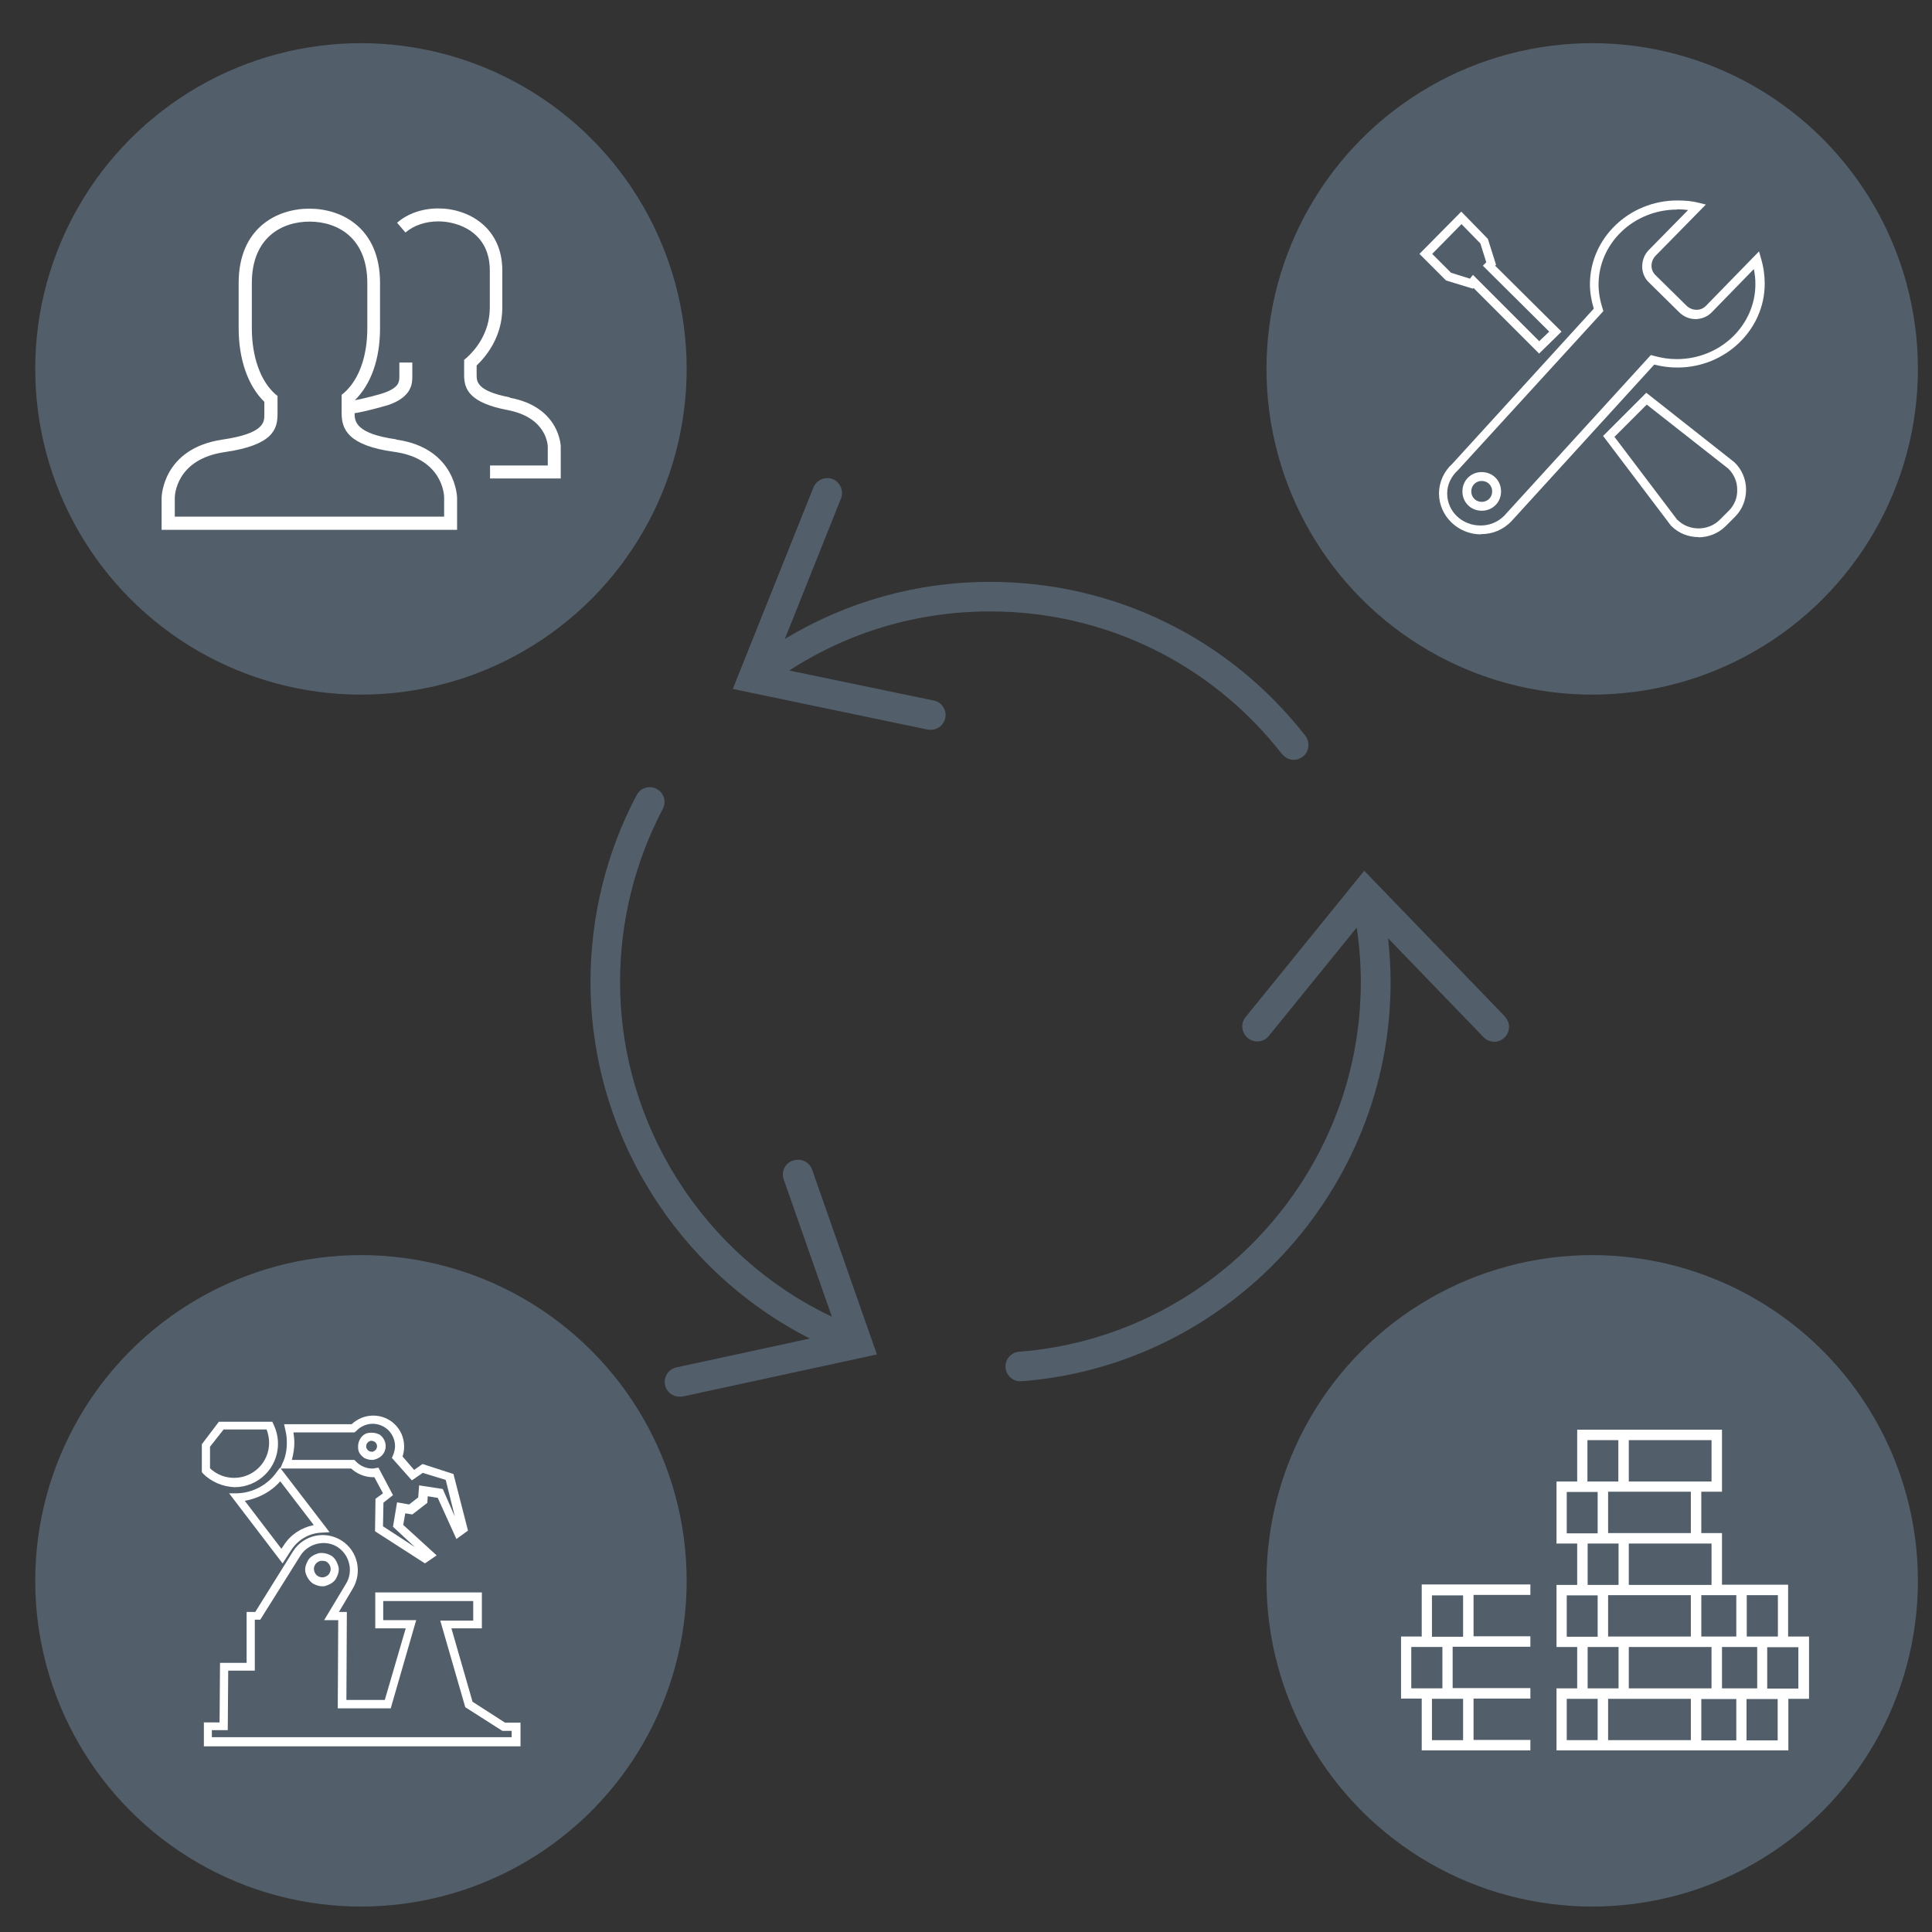 <?xml version="1.0" encoding="UTF-8"?>
<svg xmlns="http://www.w3.org/2000/svg" id="a" viewBox="0 0 85 85">
  <rect x="0" y="0" width="85" height="85" fill="#333333" stroke="none"/>
  <defs>
    <style>.cls-1{fill:#fff;}.cls-2{fill:#525f6b;}</style>
  </defs>
  <circle class="cls-2" cx="15.88" cy="69.55" r="14.33"></circle>
  <path class="cls-1" d="m12.43,68.78h0l-2.35-3.08h.35c.7-.02,1.34-.37,1.74-.93l.15-.2,2.18,2.84-.35.02c-.55.02-1.04.31-1.34.77l-.38.59h0Zm1.37-1.69l-1.47-1.92c-.4.46-.95.75-1.56.86l1.61,2.11.11-.16c.29-.46.77-.77,1.3-.88h0Z"></path>
  <path class="cls-1" d="m8.93,64.82l-.05-.05v-1.23l.75-.99h2.35l.05.11c.13.27.2.55.2.86,0,1.06-.86,1.91-1.91,1.91-.53-.02-1.03-.24-1.39-.6Zm.9-1.92l-.59.75v.95c.29.27.66.42,1.06.42.86,0,1.54-.7,1.54-1.54,0-.2-.04-.4-.11-.59.02,0-1.91,0-1.91,0Z"></path>
  <path class="cls-1" d="m8.96,75.78h.7l.02-2.62h1.17v-2.24h.38l1.67-2.68c.46-.71,1.41-.92,2.13-.46s.92,1.41.48,2.13l-.6,1.01h.35l-.02,3.87h1.69l.92-3.15h-1.34v-1.58h4.69v1.58h-1.34l.93,3.23,1.43.92h.68v1.04h-13.93s0-1.04,0-1.04Zm13.56.37h-.42l-1.63-1.04-1.1-3.81h1.45v-.86h-3.96v.84h1.45l-1.12,3.88h-2.33l.02-3.88h-.62l.95-1.58c.35-.55.18-1.28-.35-1.63s-1.28-.18-1.63.35l-1.78,2.84h-.24v2.24h-1.17l-.02,2.62h-.7v.31h13.19s0-.27,0-.27Zm-8.74-6.47c-.16-.11-.27-.27-.33-.46s0-.38.09-.55.27-.27.46-.33c.18-.04.38,0,.55.09s.27.27.33.46,0,.38-.09.55-.27.27-.46.33c-.05.02-.11.02-.16.02-.11,0-.26-.04-.38-.11Zm.33-1.01c-.09.02-.18.07-.24.16s-.07.18-.05.27.07.18.16.24c.09.05.18.07.27.05.09-.02.18-.07.24-.16h0c.05-.09.07-.18.05-.27-.02-.09-.07-.18-.16-.24-.05-.04-.13-.05-.2-.05h-.07Z"></path>
  <path class="cls-1" d="m18.66,68.76h0l-2.16-1.39.02-1.43.33-.24-.38-.71h-.07c-.35,0-.7-.15-.95-.38h-3.12l.11-.26c.13-.27.18-.57.18-.88,0-.2-.02-.38-.07-.57l-.05-.24h2.97c.26-.24.59-.38.95-.38.75,0,1.36.6,1.36,1.36,0,.15-.02.29-.07.44l.51.59.37-.26,1.36.44.64,2.49-.51.37-.82-1.81-.44-.07-.02.29-.66.51-.31-.05-.09.51,1.47,1.34-.51.35h0Zm-1.17-2.66h0l.51.09.4-.31.04-.53,1.04.16.53,1.21-.4-1.61-1.01-.31-.48.33-.88-.99.05-.11c.05-.13.09-.26.09-.4,0-.55-.44-.99-.99-.99-.27,0-.55.13-.73.33l-.07.05h-2.68c.02.15.04.29.04.44,0,.26-.04.51-.11.77h2.75l.05.05c.18.2.46.33.73.33.05,0,.09,0,.15-.02l.13-.02.64,1.21-.42.33-.02,1.04,1.41.92-.97-.9.18-1.08h0Z"></path>
  <path class="cls-1" d="m16.02,64.14c-.13-.09-.24-.22-.26-.38s0-.31.09-.46.22-.24.38-.26.31,0,.46.07c.27.18.37.55.18.84-.09.13-.22.22-.38.26-.04.02-.09.02-.13.02-.13,0-.24-.04-.35-.09Zm.33-.75h-.05c-.05.02-.11.05-.15.11h0c-.04.05-.04.11-.04.18.02.05.05.11.11.15s.11.04.18.04c.05-.02.11-.05.15-.11.07-.11.04-.26-.07-.33-.04-.02-.09-.04-.13-.04h0Z"></path>
  <circle class="cls-2" cx="15.88" cy="16.23" r="14.33"></circle>
  <path class="cls-1" d="m22.42,17.48c-1.45-.28-1.45-.7-1.45-.99v-.41c.46-.44,1.13-1.29,1.13-2.55v-1.63c0-1.87-1.46-2.73-2.82-2.73-.69,0-1.34.22-1.81.63l.37.43c.37-.32.89-.49,1.45-.49.84,0,2.26.46,2.26,2.16v1.63c0,1.13-.65,1.88-1.03,2.22l-.1.08v.68c0,.61.23,1.21,1.91,1.53,1.73.33,1.76,1.54,1.77,1.59v.85h-2.54v.57h3.11v-1.41s-.03-1.73-2.23-2.14Z"></path>
  <path class="cls-1" d="m17.44,19.33h0c-1.8-.25-1.84-.8-1.84-1.15.51-.08,1.35-.32,1.51-.37,1.04-.37,1.03-.97,1.03-1.26v-.6h-.57v.6c0,.24,0,.49-.66.73-.19.07-.87.25-1.3.33.72-.71,1.11-1.82,1.11-3.17v-1.99c0-2.41-1.67-3.27-3.11-3.27s-3.11.86-3.11,3.27v1.99c0,1.37.41,2.54,1.13,3.24v.56c0,.33,0,.83-1.84,1.1-2.65.39-2.68,2.54-2.68,2.56v1.41h13v-1.41s-.03-2.19-2.68-2.56Zm2.11,3.4H7.69v-.84c0-.07.04-1.69,2.2-2,2.14-.31,2.32-1.02,2.32-1.68v-.79l-.1-.08c-.65-.58-1.03-1.64-1.03-2.9v-1.99c0-1.99,1.31-2.7,2.54-2.7s2.54.71,2.54,2.7v1.99c0,1.25-.37,2.27-1.03,2.85l-.1.08v.8c0,.72.28,1.43,2.32,1.71,2.15.3,2.19,1.93,2.19,2v.84Z"></path>
  <circle class="cls-2" cx="70.05" cy="16.23" r="14.33"></circle>
  <path class="cls-1" d="m65.16,23.51c-1.02,0-1.85-.81-1.85-1.8,0-.5.22-.98.6-1.32l6.21-6.81c-.11-.36-.17-.73-.17-1.07,0-2.03,1.73-3.69,3.84-3.69.39,0,.67.03.94.1l.32.08-2.2,2.24c-.13.13-.19.29-.19.46,0,.16.07.31.19.42l1.34,1.32c.13.13.29.19.46.19.16,0,.31-.07.42-.19h0s2.32-2.38,2.32-2.38l.09.32c.11.37.16.74.16,1.1,0,2.03-1.73,3.69-3.84,3.69-.34,0-.67-.04-1.02-.13l-6.3,6.91c-.36.36-.81.55-1.32.55Zm8.63-14.29c-1.91,0-3.46,1.48-3.46,3.3,0,.33.06.7.18,1.06l.03.11-6.39,6.99c-.3.27-.48.64-.48,1.03,0,.79.65,1.41,1.47,1.41.4,0,.76-.15,1.04-.43l6.45-7.07.11.03c.36.1.69.15,1.03.15,1.91,0,3.46-1.48,3.46-3.3,0-.22-.02-.44-.07-.66l-1.84,1.89c-.18.19-.43.3-.7.31h-.02c-.27,0-.53-.11-.72-.3l-1.33-1.31c-.19-.18-.3-.43-.3-.7,0-.28.1-.54.3-.74l1.72-1.75c-.14-.02-.31-.03-.5-.03h0s0,0,0,0Zm-8.6,13.25c-.48,0-.85-.37-.85-.85s.37-.85.85-.85.85.37.85.85-.37.85-.85.85Zm0-1.31c-.26,0-.46.2-.46.46s.2.46.46.46.46-.2.46-.46-.2-.46-.46-.46Z"></path>
  <path class="cls-1" d="m74.73,23.63c-.44,0-.87-.16-1.2-.49l-.02-.02-2.98-3.94,1.9-1.9,3.88,3.06c.32.31.51.74.51,1.2s-.17.88-.49,1.2l-.41.41c-.32.32-.76.49-1.2.49h0Zm-.92-.75c.5.49,1.34.49,1.84,0l.41-.41c.25-.25.38-.57.37-.93,0-.35-.14-.67-.39-.92l-3.59-2.82-1.42,1.42,2.77,3.66h0Z"></path>
  <path class="cls-1" d="m67.71,15.55l-2.88-2.88-.03.03-1.18-.36-1.17-1.17,1.84-1.86,1.17,1.2.36,1.14-.04.04,2.92,2.9-.99.97h0Zm-2.91-3.46l2.92,2.92.44-.42-2.92-2.9.15-.15-.26-.83-.83-.85-1.29,1.31.83.83.83.26.13-.16h0,0Z"></path>
  <circle class="cls-2" cx="70.05" cy="69.55" r="14.33"></circle>
  <path class="cls-1" d="m62.55,72h-.91v2.73h.91v2.28h4.78v-.46h-2.5v-1.82h2.5v-.46h-3.42v-1.82h3.42v-.46h-2.5v-1.82h2.5v-.46h-4.78v2.28Zm0,2.28h-.46v-1.82h1.37v1.82h-.91Zm1.82.46v1.82h-1.37v-1.82h1.37Zm-1.37-4.55h1.37v1.82h-1.37v-1.82Z"></path>
  <path class="cls-1" d="m78.67,72v-2.28h-2.91v-2.27h-.91v-1.82h.91v-2.73h-6.37v2.28h-.91v2.73h.91v1.82h-.91v2.73h.91v1.82h-.91v2.73h10.2s0-2.27,0-2.27h.91v-2.74h-.91Zm-1.82-1.82h1.37v1.82h-1.37v-1.82Zm-6.1,1.82v-1.82h3.64v1.82h-.51s-3.13,0-3.13,0Zm.46.46v1.82h-1.36v-1.82h1.36Zm0-4.55v1.82h-1.36v-1.82h1.36Zm-.46-.46v-1.82h3.64v1.82h-3.64Zm.91,5.01h3.64v1.82h-3.64v-1.82Zm4.1,0h1.55v1.82h-1.55v-1.82Zm.63-2.28v1.82h-1.54v-1.82h.91s.63,0,.63,0Zm-1.09-2.27v1.82h-3.64s0-1.82,0-1.82h3.64Zm-3.64-4.55h3.64v1.82h-3.64v-1.82Zm-1.82,0h1.36v1.82h-1.36v-1.82Zm-.91,4.1v-1.82h1.36v1.82h-.91s-.46,0-.46,0Zm0,4.55v-1.82h1.36v1.82h-.91s-.46,0-.46,0Zm1.36,4.55h-1.36v-1.82h1.36v1.82Zm.46-1.82h3.13s.51,0,.51,0v1.82h-3.64v-1.82Zm5.64,1.83h-1.54v-1.82h1.54v1.82Zm1.82,0h-1.37v-1.82h1.37v1.82Zm.91-2.28h-1.37v-1.82h1.37v1.82Z"></path>
  <path class="cls-2" d="m66.2,44.71l-6.18-6.4-5.22,6.44c-.23.28-.18.69.1.92.12.1.27.15.41.15.19,0,.38-.08.51-.24l3.87-4.77c.12.79.18,1.6.18,2.41,0,8.47-6.6,15.6-15.03,16.25-.36.03-.63.34-.6.7.03.34.31.6.65.6.02,0,.03,0,.05,0,9.11-.7,16.24-8.4,16.24-17.55,0-.65-.04-1.3-.11-1.94l4.2,4.35c.25.26.66.27.92.02.26-.25.27-.66.02-.92Z"></path>
  <path class="cls-2" d="m34.88,51.06c-.34.12-.52.49-.4.83l2.12,6.04c-5.63-2.67-9.32-8.42-9.32-14.73,0-2.65.65-5.28,1.88-7.61.17-.32.05-.71-.27-.88-.32-.17-.71-.05-.88.27-1.33,2.51-2.03,5.35-2.03,8.22,0,6.65,3.81,12.72,9.65,15.69l-5.87,1.27c-.35.08-.58.42-.5.78.07.31.34.51.64.51.05,0,.09,0,.14-.01l8.54-1.85-2.85-8.13c-.12-.34-.49-.52-.83-.4Z"></path>
  <path class="cls-2" d="m56.41,33.18c.13.16.32.25.51.25.14,0,.28-.05.4-.14.28-.22.33-.63.11-.92-3.36-4.3-8.42-6.77-13.87-6.77h0c-3.23,0-6.31.87-9.03,2.51l2.47-6.18c.13-.33-.03-.71-.36-.85-.34-.13-.71.03-.85.36l-3.55,8.87,8.58,1.79s.09.01.13.01c.3,0,.57-.21.64-.52.07-.35-.15-.7-.51-.77l-6.36-1.32c2.63-1.7,5.65-2.6,8.83-2.6h0c5.05,0,9.73,2.28,12.84,6.26Z"></path>
</svg>

